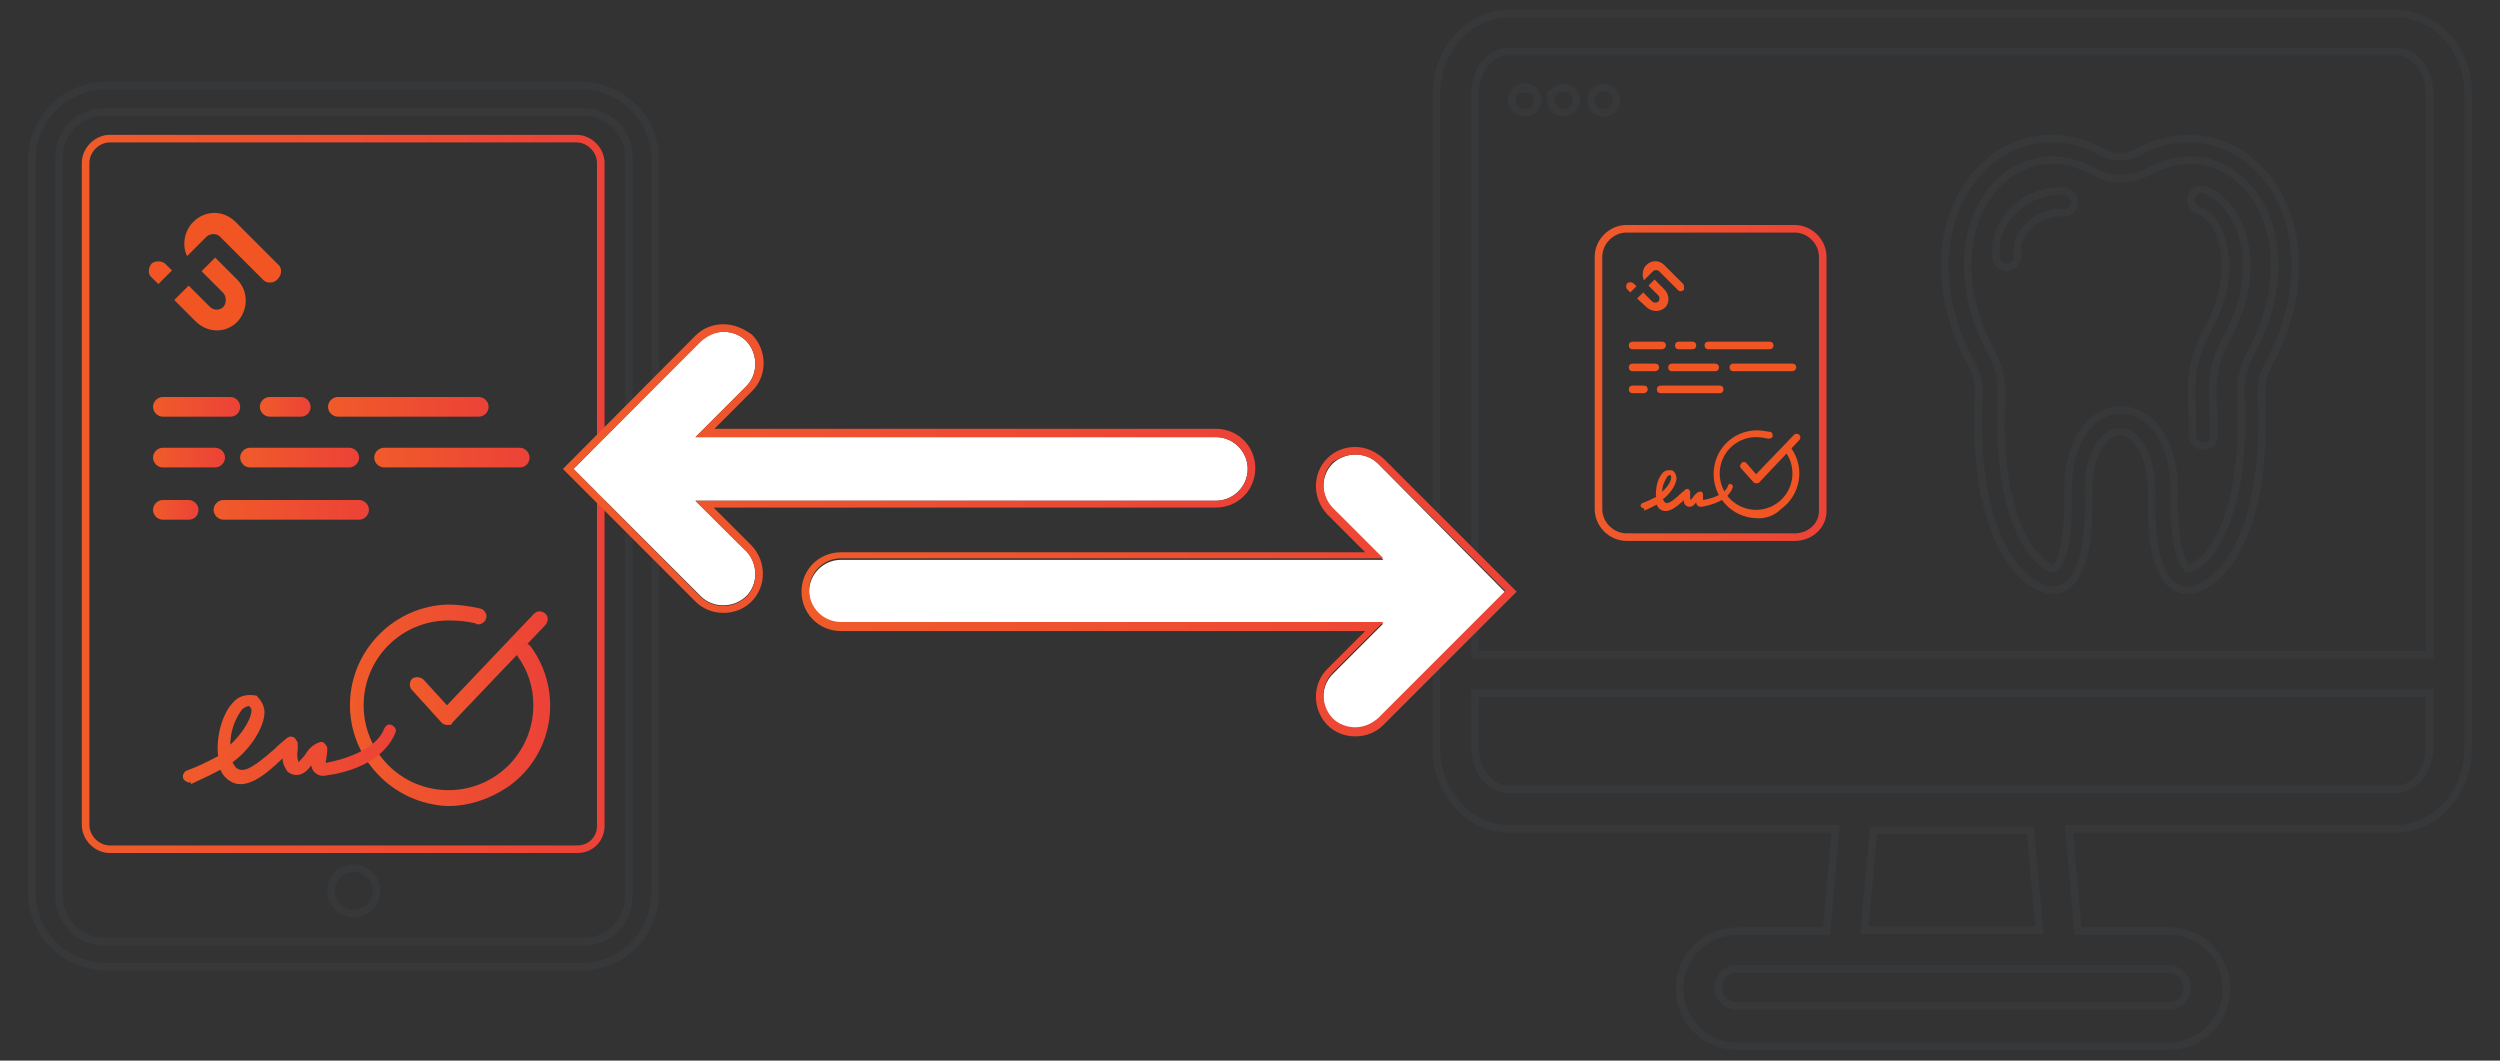 <svg version="1.1" id="Layer_1" xmlns="http://www.w3.org/2000/svg" x="0" y="0" viewBox="0 0 330 140" style="enable-background:new 0 0 330 140" xml:space="preserve"><rect x="0" y="0" width="330" height="140" fill="#333333" stroke="none"/><style>.st4{fill:#f05523}.st14,.st5{opacity:.2;fill:none;stroke:#464c57;stroke-miterlimit:10;enable-background:new}.st14{fill-rule:evenodd;clip-rule:evenodd}.st16{fill:#fff}</style><linearGradient id="SVGID_1_" gradientUnits="userSpaceOnUse" x1="10.75" y1="65.185" x2="79.859" y2="65.185"><stop offset="0" style="stop-color:#f05b2a"/><stop offset="1" style="stop-color:#ec4237"/></linearGradient><path d="M76.2 112.1H14.5c-1.7 0-3.2-1.5-3.2-3.2V21.5c0-1.7 1.5-3.2 3.2-3.2h61.6c1.7 0 3.2 1.5 3.2 3.2v87.3c.1 1.9-1.3 3.3-3.1 3.3z" style="fill:none;stroke:url(#SVGID_1_);stroke-miterlimit:10"/><linearGradient id="SVGID_2_" gradientUnits="userSpaceOnUse" x1="54.131" y1="81.841" x2="72.367" y2="81.841" gradientTransform="matrix(1 0 0 -1 0 170.073)"><stop offset="0" style="stop-color:#f05b2a"/><stop offset="1" style="stop-color:#ec4237"/></linearGradient><path d="M59.1 95.7c-.3 0-.6-.1-.8-.3l-3.9-4.3c-.4-.4-.4-1.1 0-1.5.4-.3 1-.3 1.5.1l3.1 3.4L70.5 81c.4-.4 1-.4 1.5 0 .4.4.4 1 0 1.5L59.7 95.4c0 .3-.4.3-.6.3z" style="fill:url(#SVGID_2_)"/><linearGradient id="SVGID_3_" gradientUnits="userSpaceOnUse" x1="46.181" y1="76.956" x2="72.38" y2="76.956" gradientTransform="matrix(1 0 0 -1 0 170.073)"><stop offset="0" style="stop-color:#f05b2a"/><stop offset="1" style="stop-color:#ec4237"/></linearGradient><path d="M59.1 106.4c-7.3-.3-13.1-6.4-12.9-13.7.2-7 5.9-12.7 12.9-12.9 1.4 0 2.8.2 4.2.5.6.1 1 .7.9 1.2-.1.6-.7 1-1.2.9-.1 0-.1 0-.2-.1-1.1-.3-2.4-.4-3.6-.4-6.2 0-11.2 5-11.2 11.2s5 11.2 11.2 11.2c6.2 0 11.2-5 11.2-11.2 0-2.4-.7-4.6-2.1-6.5-.3-.5-.3-1.1.3-1.5.4-.3 1.1-.3 1.5.3 4.3 5.9 3 14.3-3.1 18.5-2.4 1.6-5.1 2.5-7.9 2.5z" style="fill:url(#SVGID_3_)"/><linearGradient id="SVGID_4_" gradientUnits="userSpaceOnUse" x1="24.103" y1="72.637" x2="52.277" y2="72.637" gradientTransform="matrix(1 0 0 -1 0 170.073)"><stop offset="0" style="stop-color:#f05b2a"/><stop offset="1" style="stop-color:#ec4237"/></linearGradient><path d="M25 103.3c-.3 0-.7-.3-.8-.5-.2-.4.1-1 .5-1.1 1.4-.5 2.8-1.2 4.1-1.9-.3-1.9.3-5.3 1.9-7 .7-.9 1.8-1.2 3-1 .2 0 .3.1.3.2.6.6 1 1.4.9 2.3-.2 2.2-2.3 5-4.2 6.3.2.4.4.9 1 1 1.1.3 3.1-1.5 4.5-2.7.5-.5 1.1-1 1.7-1.5.4-.3 1-.2 1.2.3.1.1.2.3.2.4v.9c-.1.5-.1 1 .1 1.6.3-.3.6-.6.9-1 .4-.7 1-1.3 1.8-1.6.3-.1.5-.1.7.1s.3.3.4.6c0 .4 0 .8-.1 1.2 0 .3-.1.5-.1.8 1.7-.3 6.6-1.5 7.7-4.5.2-.4.5-.7 1-.5.4.2.7.6.5 1-1.7 4.2-6.9 5.4-9.4 5.7-.8.1-1.6-.5-1.7-1.3v-.1c-.5.7-1.1 1.3-2 1.3-.4 0-.9-.2-1.2-.5-.3-.5-.6-1-.6-1.7l-.2.2c-1.8 1.7-4.1 3.7-6.1 3.1-.9-.3-1.6-1-1.9-1.8-1.3.7-2.6 1.3-3.9 1.9 0-.3-.1-.3-.2-.2zm7.9-10.1c-.4 0-.8.3-1 .5-1 1.4-1.5 3-1.5 4.6 1.3-1.2 2.7-3.1 2.8-4.5 0-.1 0-.3-.3-.6z" style="fill:url(#SVGID_4_)"/><path class="st4" d="M21.8 34.8c-.5-.4-1.3-.4-1.8 0-.4.5-.5 1.3-.1 1.7l1 1 1.8-1.8-.9-.9zm9.5 2.1L28.4 34l-1.8 1.8 2.9 2.9c.4.5.4 1.3 0 1.8-.5.5-1.3.5-1.8 0l-2.8-2.8-1.9 1.9 2.9 2.9c1.6 1.5 4 1.5 5.5-.1 1.4-1.6 1.4-4-.1-5.5z"/><path class="st4" d="m36.9 35.1-5.8-5.8c-1.6-1.6-4-1.6-5.6 0-1.2 1.2-1.5 3.1-.8 4.5l2.6-2.6c.5-.4 1.3-.4 1.7 0l5.8 5.8c.4.4 1.2.4 1.7 0l.2-.2c.5-.6.5-1.2.2-1.7z"/><path class="st5" d="M76.7 127.6H14c-5.4 0-9.8-4.4-9.8-9.8V21.1c0-5.4 4.4-9.8 9.8-9.8h62.7c5.4 0 9.8 4.4 9.8 9.8v96.6c0 5.5-4.3 9.9-9.8 9.9z"/><path class="st5" d="M13.7 14.8c-3.3 0-5.9 2.7-5.9 5.9v97.6c0 3.3 2.7 6 5.9 6h63.4c3.3 0 5.9-2.7 5.9-6V20.7c0-3.3-2.7-5.9-5.9-5.9H13.7z"/><circle class="st5" cx="46.7" cy="117.6" r="3"/><linearGradient id="SVGID_5_" gradientUnits="userSpaceOnUse" x1="20.168" y1="116.385" x2="31.744" y2="116.385" gradientTransform="matrix(1 0 0 -1 0 170.073)"><stop offset="0" style="stop-color:#f05b2a"/><stop offset="1" style="stop-color:#ec4237"/></linearGradient><path d="M30.4 55h-8.9c-.7 0-1.3-.6-1.3-1.3 0-.7.6-1.3 1.3-1.3h8.9c.7 0 1.3.6 1.3 1.3 0 .7-.5 1.3-1.3 1.3z" style="fill:url(#SVGID_5_)"/><linearGradient id="SVGID_6_" gradientUnits="userSpaceOnUse" x1="34.243" y1="116.385" x2="41.005" y2="116.385" gradientTransform="matrix(1 0 0 -1 0 170.073)"><stop offset="0" style="stop-color:#f05b2a"/><stop offset="1" style="stop-color:#ec4237"/></linearGradient><path d="M39.7 55h-4.1c-.7 0-1.3-.6-1.3-1.3 0-.7.6-1.3 1.3-1.3h4.1c.7 0 1.3.6 1.3 1.3 0 .7-.5 1.3-1.3 1.3z" style="fill:url(#SVGID_6_)"/><linearGradient id="SVGID_7_" gradientUnits="userSpaceOnUse" x1="43.248" y1="116.385" x2="64.455" y2="116.385" gradientTransform="matrix(1 0 0 -1 0 170.073)"><stop offset="0" style="stop-color:#f05b2a"/><stop offset="1" style="stop-color:#ec4237"/></linearGradient><path d="M63.2 55H44.6c-.7 0-1.3-.6-1.3-1.3 0-.7.6-1.3 1.3-1.3h18.6c.7 0 1.3.6 1.3 1.3 0 .7-.6 1.3-1.3 1.3z" style="fill:url(#SVGID_7_)"/><linearGradient id="SVGID_8_" gradientUnits="userSpaceOnUse" x1="20.168" y1="109.653" x2="29.68" y2="109.653" gradientTransform="matrix(1 0 0 -1 0 170.073)"><stop offset="0" style="stop-color:#f05b2a"/><stop offset="1" style="stop-color:#ec4237"/></linearGradient><path d="M28.4 61.7h-6.9c-.7 0-1.3-.6-1.3-1.3s.6-1.3 1.3-1.3h6.9c.7 0 1.3.6 1.3 1.3s-.6 1.3-1.3 1.3z" style="fill:url(#SVGID_8_)"/><linearGradient id="SVGID_9_" gradientUnits="userSpaceOnUse" x1="31.677" y1="109.653" x2="47.38" y2="109.653" gradientTransform="matrix(1 0 0 -1 0 170.073)"><stop offset="0" style="stop-color:#f05b2a"/><stop offset="1" style="stop-color:#ec4237"/></linearGradient><path d="M46.1 61.7H33c-.7 0-1.3-.6-1.3-1.3s.6-1.3 1.3-1.3h13.1c.7 0 1.3.6 1.3 1.3s-.6 1.3-1.3 1.3z" style="fill:url(#SVGID_9_)"/><linearGradient id="SVGID_10_" gradientUnits="userSpaceOnUse" x1="49.394" y1="109.653" x2="69.912" y2="109.653" gradientTransform="matrix(1 0 0 -1 0 170.073)"><stop offset="0" style="stop-color:#f05b2a"/><stop offset="1" style="stop-color:#ec4237"/></linearGradient><path d="M68.6 61.7H50.7c-.7 0-1.3-.6-1.3-1.3s.6-1.3 1.3-1.3h17.9c.7 0 1.3.6 1.3 1.3s-.5 1.3-1.3 1.3z" style="fill:url(#SVGID_10_)"/><linearGradient id="SVGID_11_" gradientUnits="userSpaceOnUse" x1="20.16" y1="102.834" x2="26.235" y2="102.834" gradientTransform="matrix(1 0 0 -1 0 170.073)"><stop offset="0" style="stop-color:#f05b2a"/><stop offset="1" style="stop-color:#ec4237"/></linearGradient><path d="M24.9 68.6h-3.4c-.7 0-1.3-.6-1.3-1.3s.6-1.3 1.3-1.3h3.4c.7 0 1.3.6 1.3 1.3s-.5 1.3-1.3 1.3z" style="fill:url(#SVGID_11_)"/><linearGradient id="SVGID_12_" gradientUnits="userSpaceOnUse" x1="28.148" y1="102.834" x2="48.666" y2="102.834" gradientTransform="matrix(1 0 0 -1 0 170.073)"><stop offset="0" style="stop-color:#f05b2a"/><stop offset="1" style="stop-color:#ec4237"/></linearGradient><path d="M47.4 68.6H29.5c-.7 0-1.3-.6-1.3-1.3s.6-1.3 1.3-1.3h17.9c.7 0 1.3.6 1.3 1.3s-.6 1.3-1.3 1.3z" style="fill:url(#SVGID_12_)"/><path class="st5" d="M202.2 11.8c-.1-.1-.2-.1-.3-.2-.1 0-.2-.1-.3-.1h-.7c-.1 0-.2.1-.3.1-.2.1-.4.2-.5.4-.7.7-.7 1.7 0 2.4.3.3.7.5 1.2.5.9 0 1.7-.8 1.7-1.7 0-.4-.2-.9-.5-1.2-.2-.1-.2-.2-.3-.2zm3 .2c-.3.3-.5.7-.5 1.2 0 .9.8 1.7 1.7 1.7.9 0 1.7-.8 1.7-1.7 0-.4-.2-.9-.5-1.2-.6-.6-1.7-.6-2.4 0zm6.5 2.9c.9 0 1.7-.7 1.7-1.7 0-.4-.2-.9-.5-1.2-.7-.6-1.7-.6-2.4 0-.3.3-.5.7-.5 1.2 0 .9.7 1.7 1.7 1.7-.1 0-.1 0 0 0z"/><path class="st5" d="M316.3 1.8H199.1c-5.2 0-9.5 4.8-9.5 10.6v86.4c0 5.8 4.3 10.6 9.5 10.6h43.2l-1.2 13.5h-11.8c-4.2 0-7.6 3.4-7.6 7.6 0 4.2 3.4 7.6 7.6 7.6h57c4.2 0 7.6-3.4 7.6-7.6 0-4.2-3.4-7.6-7.6-7.6h-12l-1.2-13.5h43.2c5.2 0 9.5-4.8 9.5-10.6V12.3c0-5.8-4.3-10.5-9.5-10.5zm-30.1 126.1c1.4 0 2.5 1.1 2.5 2.5 0 .7-.3 1.3-.7 1.7-.5.5-1.1.7-1.7.7h-57c-1.4 0-2.5-1.1-2.5-2.5 0-.7.3-1.3.7-1.7.5-.5 1.1-.7 1.7-.7h57zm-40.1-5.1 1.2-13.2H268l1.2 13.2h-23.1zm74.6-24.1c0 3-2 5.5-4.4 5.5H199.1c-2.4 0-4.4-2.5-4.4-5.5v-7.2h126v7.2zm0-12.3h-126V12.3c0-3 2-5.5 4.4-5.5h117.2c2.4 0 4.4 2.5 4.4 5.5v74.1z"/><path class="st14" d="M271 77.9c-1.2 0-2.5-.6-3.9-1.9-.8-.7-6.8-6.1-5.9-23.7.1-1.6-.2-2.9-1-4.3-10.1-18.8 3.6-35.3 17.3-27.9 1.5.8 3.2.8 4.7 0 5.5-3 11.6-2.2 15.9 2.1 5.2 5.2 7.1 15.2 1.4 25.8-.8 1.4-1 2.7-1 4.3.9 17.6-5 23-5.9 23.7-1.9 1.8-3.7 2.3-5.2 1.6-1.7-.8-2.8-3.1-3.2-7-.3-2.6-.2-4.9-.2-5 .2-6.5-2.9-9.8-5.5-8.2-1.5.9-3 3.5-2.8 8.2 0 .2.1 2.5-.2 5-.4 3.9-1.5 6.2-3.2 7-.3.2-.8.3-1.3.3zm16-12.3s-.1 2.3.2 4.7c.4 4.1 1.5 4.6 1.6 4.7.3.1 1-.1 2.1-1.2l.1-.1c.2-.2 5.6-4.9 4.8-21.3-.1-2.1.3-3.9 1.3-5.8 8.7-16.1-2.2-30.1-13.4-24-2.4 1.3-5.1 1.3-7.4 0-11.3-6.1-22.1 7.9-13.4 24 1 1.8 1.4 3.7 1.3 5.8-.8 16.5 4.6 21.1 4.8 21.3.1 0 .1.1.1.1 1.1 1.1 1.9 1.3 2.1 1.2.1 0 1.1-.6 1.6-4.7.2-2.1.2-4.5.2-4.7-.6-15.3 14.5-15.3 14 0z"/><path class="st14" d="M263.5 34c-.4-3.8 1.9-6.1 3.7-7.4.5-.4 3.4-1.8 5.5-1.3.8.2 1.2.9 1.1 1.7-.2.8-.9 1.2-1.7 1.1-.6-.2-2.1.2-3.2.8-2 1.5-2.8 2.9-2.6 4.8.1.8-.5 1.5-1.3 1.6-.8 0-1.5-.6-1.5-1.3zm27.3 24.9c-.8 0-1.4-.7-1.4-1.5 0-1.5 0-3.1-.1-4.7-.2-3.3.5-6.3 2.1-9.2 1.3-2.3 3.2-6.9 2-11.4-.4-1.7-1.5-3.8-3.3-4.4-.7-.3-1.1-1.1-.8-1.8.3-.7 1.1-1.1 1.8-.8 4.6 1.8 8.2 9.8 2.7 19.8-1.3 2.4-1.9 4.9-1.7 7.7.1 1.7.1 3.4.1 5 .1.7-.6 1.3-1.4 1.3z"/><linearGradient id="SVGID_13_" gradientUnits="userSpaceOnUse" x1="210.531" y1="50.6" x2="241.136" y2="50.6"><stop offset="0" style="stop-color:#f05b2a"/><stop offset="1" style="stop-color:#ec4237"/></linearGradient><path d="M236.9 70.9h-22.2c-2 0-3.7-1.7-3.7-3.7V33.9c0-2 1.7-3.7 3.7-3.7h22.2c2 0 3.7 1.7 3.7 3.7v33.4c.1 2-1.6 3.6-3.7 3.6z" style="fill:none;stroke:url(#SVGID_13_);stroke-miterlimit:10"/><path class="st4" d="M231.8 63.8c-.1 0-.3-.1-.3-.1l-1.7-1.9c-.2-.2-.1-.5.1-.7s.5-.1.6 0l1.3 1.5 5-5.2c.2-.2.5-.2.7 0s.2.5 0 .7l-5.3 5.6c-.1.1-.3.1-.4.1z"/><path class="st4" d="M231.8 68.4c-3.2-.1-5.7-2.8-5.6-6 .1-3.1 2.5-5.5 5.6-5.6.6 0 1.2.1 1.8.2.3 0 .4.3.4.5 0 .3-.3.4-.5.4h-.1c-.5-.1-1-.2-1.6-.2-2.7 0-4.8 2.2-4.8 4.8 0 2.7 2.2 4.8 4.8 4.8 2.7 0 4.8-2.2 4.8-4.8 0-1-.3-2-.9-2.8-.1-.2-.1-.5.1-.7s.5-.1.6.1c1.9 2.6 1.3 6.2-1.3 8.1-.9.9-2.1 1.3-3.3 1.2z"/><path class="st4" d="M217 67.1c-.2 0-.3-.1-.4-.2-.1-.2 0-.4.2-.5.6-.2 1.2-.5 1.8-.8-.1-.8.1-2.3.8-3.1.3-.4.8-.5 1.3-.4.1 0 .1 0 .2.1.3.3.4.6.4 1-.1 1-1 2.1-1.8 2.7.1.2.2.4.4.5.5.1 1.4-.7 1.9-1.2.2-.2.5-.4.7-.6.2-.1.4-.1.5.1 0 .1.1.1.1.2V66c.2-.1.3-.3.4-.4.2-.3.5-.6.8-.7h.3c.1.1.2.2.2.3v.8c.7-.1 2.9-.6 3.3-1.9.1-.2.2-.3.4-.2.2.1.3.3.2.5-.7 1.8-3 2.3-4.1 2.5-.4 0-.7-.2-.7-.6-.2.3-.5.6-.9.6-.2 0-.4-.1-.5-.2-.2-.2-.3-.5-.2-.7l-.1.1c-.8.7-1.8 1.6-2.7 1.3-.4-.1-.7-.4-.8-.8-.6.3-1.1.6-1.7.8.1-.3 0-.2 0-.3zm3.5-4.4c-.2 0-.3.1-.4.2-.4.6-.7 1.3-.7 2 .6-.5 1.2-1.3 1.2-1.9 0-.1-.1-.2-.1-.3zm-4.9-25.3c-.2-.2-.6-.2-.8 0-.2.2-.2.6 0 .8l.4.4.8-.8c.1 0-.4-.4-.4-.4zm4.1.8-1.3-1.3-.8.8 1.3 1.3c.2.2.2.6 0 .8s-.6.2-.8 0l-1.2-1.2-.8.8 1.3 1.2c.7.6 1.7.6 2.4 0 .6-.6.6-1.7-.1-2.4z"/><path class="st4" d="m222.2 37.5-2.5-2.5c-.7-.7-1.7-.7-2.4 0-.5.5-.6 1.3-.3 2l1.2-1.2c.2-.2.6-.2.8 0l2.5 2.5c.2.2.5.2.7 0l.1-.1c0-.2 0-.5-.1-.7zm-2.8 8.6h-3.9c-.3 0-.5-.2-.5-.5s.2-.5.5-.5h3.9c.3 0 .5.2.5.5s-.3.5-.5.5zm4 0h-1.8c-.3 0-.5-.2-.5-.5s.2-.5.5-.5h1.8c.3 0 .5.2.5.5s-.2.5-.5.5zm10.2 0h-8.1c-.3 0-.5-.2-.5-.5s.2-.5.5-.5h8.1c.3 0 .5.2.5.5s-.2.5-.5.5zM218.5 49h-3c-.3 0-.5-.2-.5-.5s.2-.5.5-.5h3c.3 0 .5.2.5.5s-.3.5-.5.5zm7.9 0h-5.7c-.3 0-.5-.2-.5-.5s.2-.5.5-.5h5.7c.3 0 .5.2.5.5s-.2.5-.5.5zm10.2 0h-7.8c-.3 0-.5-.2-.5-.5s.2-.5.5-.5h7.8c.3 0 .5.2.5.5s-.3.5-.5.5zM217 51.9h-1.5c-.3 0-.5-.2-.5-.5s.2-.5.5-.5h1.5c.3 0 .5.2.5.5s-.3.5-.5.5zm10 0h-7.8c-.3 0-.5-.2-.5-.5s.2-.5.5-.5h7.8c.3 0 .5.2.5.5s-.2.5-.5.5z"/><path class="st16" d="M91.8 66.1h68.7c2.3 0 4.2-1.9 4.2-4.2s-1.9-4.2-4.2-4.2H91.8l6.7-6.7c1.6-1.6 1.6-4.3 0-6-1.6-1.6-4.3-1.6-6 0L75.7 61.9l16.8 16.8c1.6 1.6 4.3 1.6 6 0 1.6-1.6 1.6-4.3 0-6 0 .1-6.7-6.6-6.7-6.6z"/><linearGradient id="SVGID_14_" gradientUnits="userSpaceOnUse" x1="74.245" y1="61.909" x2="165.759" y2="61.909"><stop offset="0" style="stop-color:#f05b2a"/><stop offset="1" style="stop-color:#ec4237"/></linearGradient><path d="M95.5 43.8c1.1 0 2.2.4 3 1.2 1.6 1.7 1.6 4.4 0 6l-6.7 6.7h68.7c2.3 0 4.2 1.9 4.2 4.2 0 2.3-1.9 4.2-4.2 4.2H91.8l6.7 6.7c1.6 1.7 1.6 4.4 0 6-.9.8-2 1.2-3 1.2s-2.2-.4-3-1.2L75.7 61.9l16.8-16.8c.9-.8 2-1.3 3-1.3m0-1c-1.4 0-2.7.5-3.7 1.5L75 61.2l-.7.7.7.7 16.8 16.8c1 1 2.3 1.5 3.7 1.5 1.4 0 2.7-.5 3.7-1.5 2-2 2-5.3 0-7.4l-5-5h66.3c2.9 0 5.2-2.3 5.2-5.2 0-2.9-2.3-5.2-5.2-5.2H94.3l5-5c2-2 2-5.3 0-7.4-1.1-.8-2.4-1.4-3.8-1.4z" style="fill:url(#SVGID_14_)"/><path class="st16" d="M181.9 61.2c-1.6-1.6-4.3-1.6-6 0-1.6 1.6-1.6 4.3 0 6l6.7 6.7H111c-2.3 0-4.2 1.9-4.2 4.2s1.9 4.2 4.2 4.2h71.6l-6.7 6.7c-1.6 1.6-1.6 4.3 0 6 1.6 1.6 4.3 1.6 6 0l16.8-16.8-16.8-17z"/><linearGradient id="SVGID_15_" gradientUnits="userSpaceOnUse" x1="105.787" y1="78.091" x2="200.156" y2="78.091"><stop offset="0" style="stop-color:#f05b2a"/><stop offset="1" style="stop-color:#ec4237"/></linearGradient><path d="M178.9 60c1.1 0 2.2.4 3 1.2L198.7 78l-16.8 16.8c-.9.8-2 1.2-3 1.2-1.1 0-2.2-.4-3-1.2-1.6-1.7-1.6-4.4 0-6l6.7-6.7H111c-2.3 0-4.2-1.9-4.2-4.2s1.9-4.2 4.2-4.2h71.6l-6.7-6.7c-1.6-1.7-1.6-4.4 0-6 .9-.6 1.9-1 3-1m0-1c-1.4 0-2.7.5-3.7 1.5-2 2-2 5.3 0 7.4l5 5H111c-2.9 0-5.2 2.3-5.2 5.2s2.3 5.2 5.2 5.2h69.2l-5 5c-2 2-2 5.3 0 7.4 1 1 2.3 1.5 3.7 1.5 1.4 0 2.7-.5 3.7-1.5l16.9-16.9.7-.7-.7-.7-16.8-16.8c-1.1-1-2.4-1.6-3.8-1.6z" style="fill:url(#SVGID_15_)"/></svg>